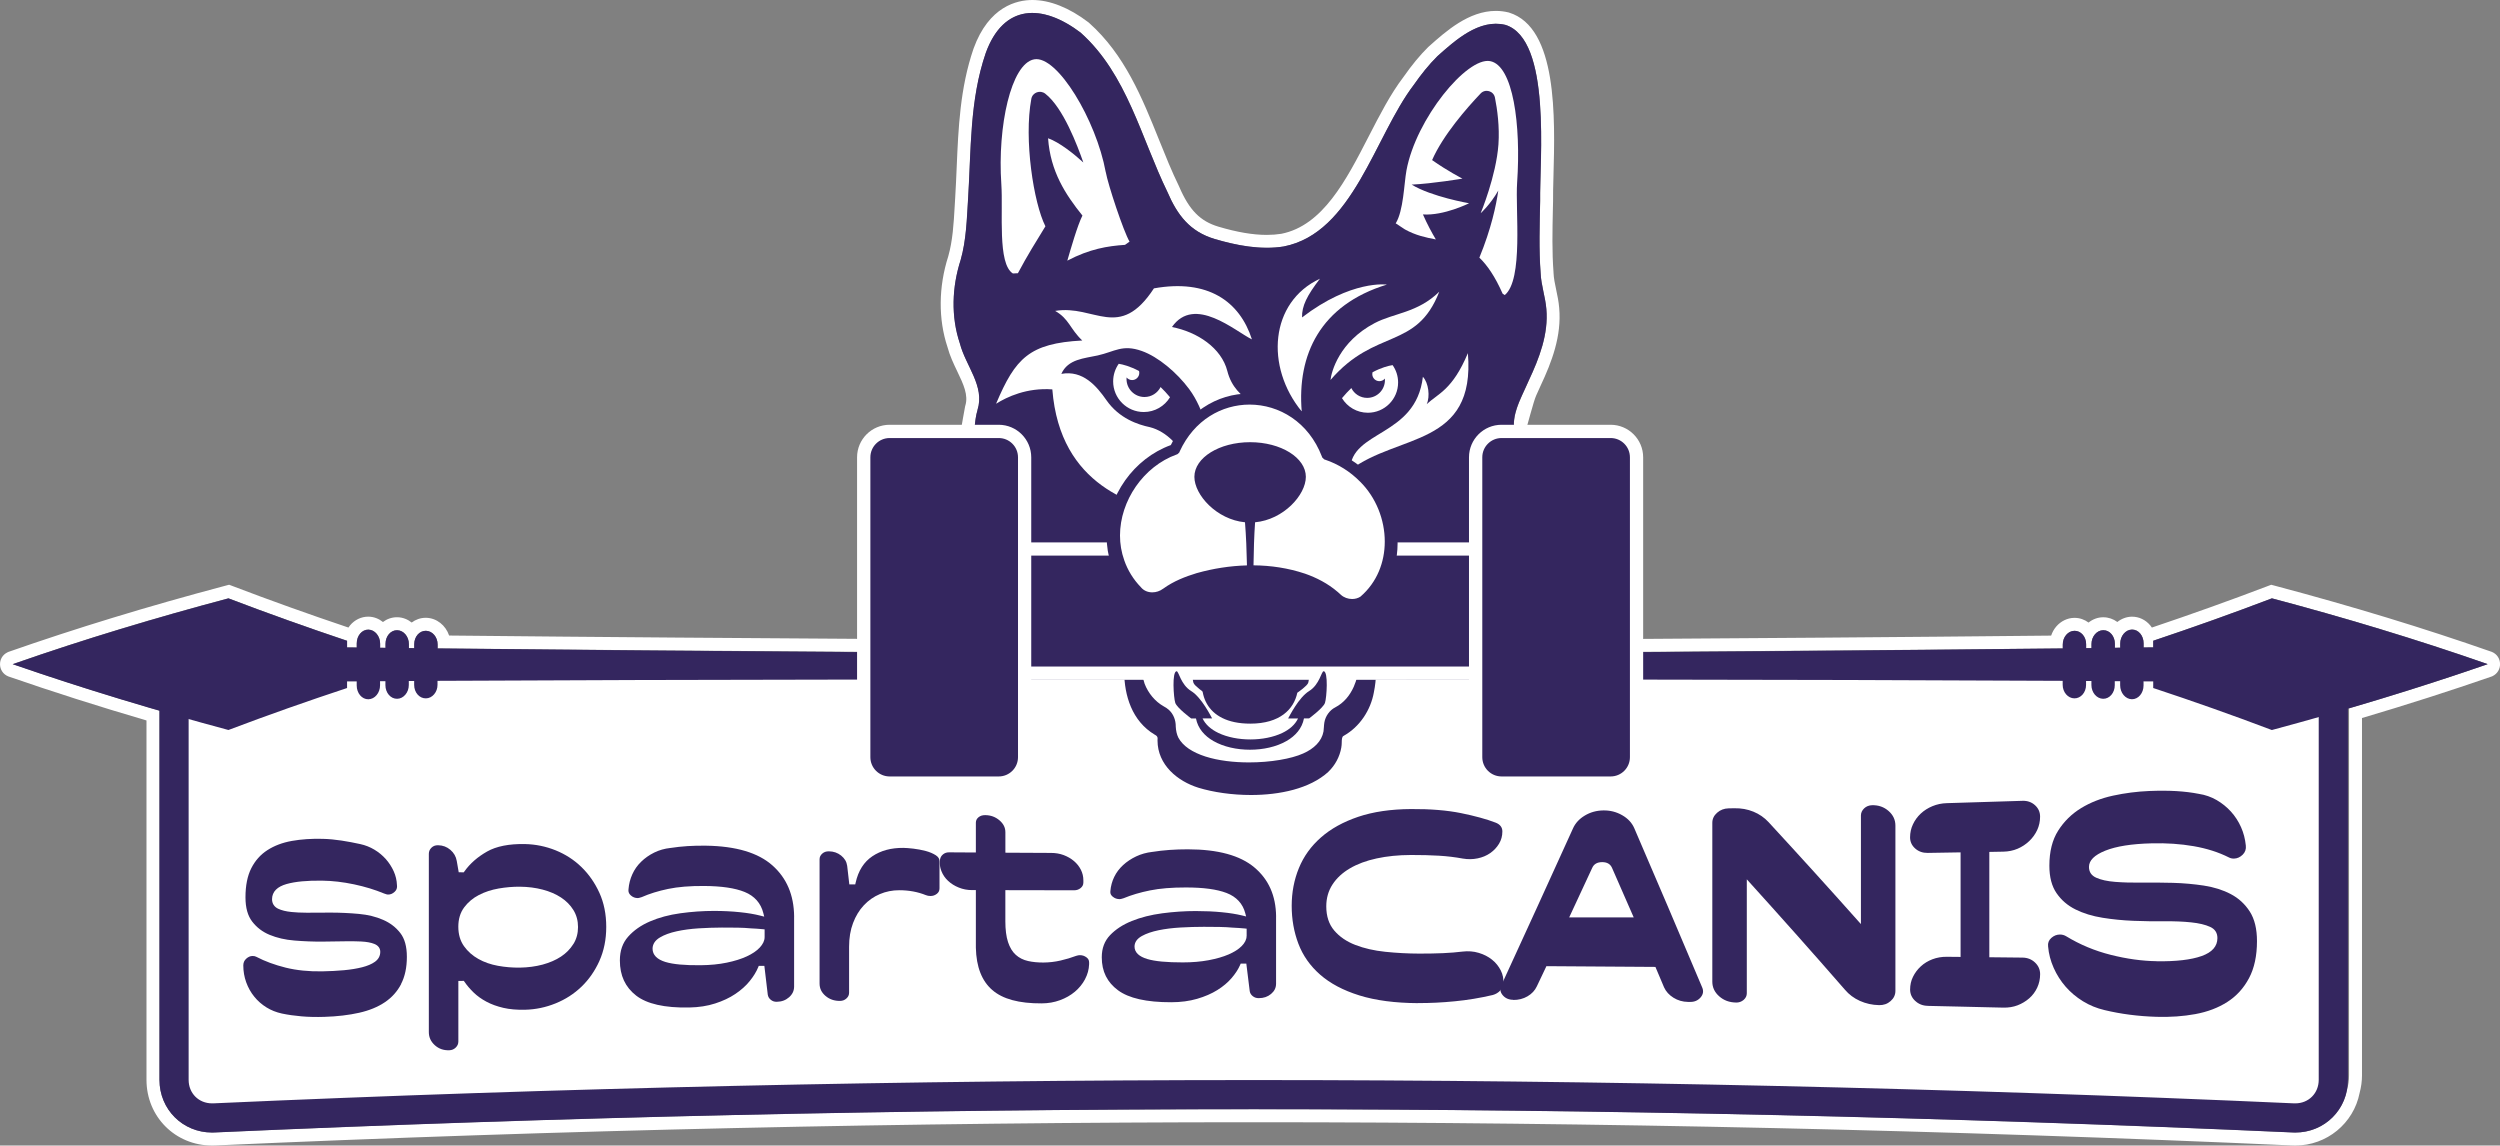 <?xml version="1.0" encoding="UTF-8"?><svg id="Ebene_2" xmlns="http://www.w3.org/2000/svg" viewBox="0 0 770.65 353.12"><rect x="0" y="0" width="770.65" height="353.12" fill="#808080" stroke="none"/><defs><style>.cls-1{fill-rule:evenodd;}.cls-1,.cls-2,.cls-3{stroke-width:0px;}.cls-1,.cls-3{fill:#fff;}.cls-2{fill:#34265f;}</style></defs><path class="cls-3" d="M703.77,346.11c-213.43-9.56-420.19-9.56-633.62,0-9.39.43-17-6.82-17-16.23,0-43.35,0-79.7,0-123.05h667.62v123.05c0,9.4-7.61,16.66-17,16.23Z"/><path class="cls-3" d="M318.24,4c4.62,0,9.76,2.18,14.86,6.05,14.34,12.79,18.65,32.49,26.77,49.12,3.06,7.11,6.88,12.22,14.61,14.52,5.1,1.51,10.62,2.7,16.05,2.7,1.74,0,3.48-.12,5.18-.4,21.45-4.19,27.99-33.93,40.15-49.87,2.16-3.1,4.52-6.1,7.25-8.8,4.88-4.35,11.13-9.99,18.04-9.99.95,0,1.91.11,2.89.34,14.35,4.45,10.54,41.89,10.74,54.31-.15,7.45-.41,14.92.15,22.24.16,3.79,1.45,7.27,1.76,11.04.69,7.74-2.21,15.19-5.41,22.01-1.86,4.38-4.61,8.97-4.61,13.67l19.83,10h0c5.55,0,10.04,4.49,10.04,10.04v50.02c42.37-.26,94.68-.65,139.33-1.13,0-.41,0-.81,0-1.22,0-1.14.4-2.19,1.05-2.95.66-.77,1.56-1.25,2.55-1.26h.06c1.96,0,3.54,1.83,3.54,4.12,0,.41,0,.82,0,1.22.55,0,1.1-.01,1.65-.02,0-.41,0-.82,0-1.24,0-1.16.4-2.21,1.06-2.99.65-.77,1.55-1.27,2.55-1.28h.07c1.96,0,3.54,1.86,3.54,4.18,0,.41,0,.83,0,1.24.55,0,1.1-.01,1.65-.02,0-.42,0-.83,0-1.25,0-1.18.4-2.25,1.05-3.03.66-.79,1.55-1.29,2.55-1.31h.07c1.96,0,3.54,1.88,3.54,4.24,0,.42,0,.84,0,1.27.99-.01,1.98-.02,2.97-.03,0-.68,0-1.36,0-2.04,12.19-4.09,24.38-8.42,36.58-13.07,22.17,5.9,44.34,12.53,66.51,20.28h-.07.07c-14.25,4.94-28.49,9.45-42.74,13.62v113.13c0,1.57-.23,3.07-.63,4.5-1.42,7.59-7.95,13.13-15.91,13.13-.26,0-.53,0-.79-.02-106.72-4.78-213.51-7.17-320.31-7.17s-213.59,2.39-320.31,7.17c-.26.01-.53.02-.79.02-9.02,0-16.21-7.11-16.21-16.24v-113.79c-15.09-4.38-30.17-9.12-45.26-14.34h.07-.07c22.17-7.76,44.34-14.4,66.51-20.29,12.19,4.65,24.38,8.99,36.57,13.08,0,.68,0,1.36,0,2.04.99.01,1.98.02,2.98.03,0-.42,0-.84,0-1.26,0-2.36,1.58-4.25,3.54-4.25h.07c1.98.05,3.6,1.99,3.6,4.34v1.25c.55,0,1.1.01,1.66.02,0-.42,0-.83,0-1.25,0-2.32,1.57-4.18,3.53-4.18h.07c1.99.04,3.6,1.95,3.6,4.28,0,.41,0,.82,0,1.23.55,0,1.1.01,1.65.02,0-.41,0-.82,0-1.23,0-2.29,1.58-4.12,3.54-4.12h.07c1.99.04,3.6,1.93,3.6,4.21,0,.41,0,.81,0,1.22,44.7.47,96.96.86,139.32,1.13v-50.02c0-5.55,4.49-10.04,10.04-10.04l16.27-10c.15-1.69.41-3.23.82-4.58,2.32-7.31-3.65-13.55-5.44-20.48-2.8-8.3-2.44-17.43.24-25.73,1.75-6.17,1.89-12.57,2.3-18.97.95-15.02.43-30.28,5.44-44.84,3.11-8.59,8.3-12.34,14.37-12.34M318.24,0v4S318.24,0,318.24,0c-4.74,0-13.41,1.94-18.13,14.97v.03s-.02.03-.02.03c-4.14,12.06-4.67,24.49-5.18,36.51-.13,3.08-.27,6.27-.46,9.38-.06.91-.11,1.81-.16,2.72-.31,5.39-.61,10.49-1.97,15.34-3.03,9.45-3.12,19.39-.24,28.03.71,2.67,1.87,5.1,3,7.46,1.89,3.94,3.52,7.34,2.46,10.67v.03s-.02.03-.02.03c-.16.55-1.25,7.17-1.38,7.77l-11.88,3.96c-7.74,0-14.04,6.3-14.04,14.04v46c-36.18-.23-84.07-.56-131.77-1.06-1.05-3.12-3.82-5.4-7.08-5.47h-.15c-1.6,0-3.09.54-4.31,1.46-1.24-.99-2.76-1.6-4.4-1.63h-.15c-1.6,0-3.09.54-4.31,1.47-1.24-1-2.75-1.61-4.39-1.65h-.16c-2.12,0-4.16.97-5.58,2.67-.18.22-.35.45-.51.69-12.22-4.11-24.18-8.39-35.57-12.74l-1.21-.46-1.25.33c-23.97,6.37-45.82,13.04-66.8,20.38l-.27.13c-3.15,1.51-3.04,6.03.18,7.39h0c.07.03.14.05.21.08,13.64,4.72,27.56,9.16,42.46,13.53v110.79c0,11.35,8.88,20.24,20.21,20.24.32,0,.65,0,.97-.02,106.15-4.75,213.86-7.16,320.13-7.16s213.97,2.41,320.13,7.16c.32.01.65.02.97.02,9.66,0,17.97-6.81,19.81-16.23.48-1.79.73-3.61.73-5.41v-110.14c13.84-4.1,27.3-8.41,40.05-12.83l.16-.07c3.2-1.52,3.11-6.1-.15-7.48h0c-20.99-7.34-42.84-14-66.8-20.37l-1.25-.33-1.21.46c-11.39,4.34-23.36,8.62-35.57,12.73-.16-.24-.33-.46-.51-.68-1.42-1.7-3.45-2.67-5.58-2.67h-.16c-1.59.04-3.13.62-4.4,1.63-1.25-.93-2.75-1.45-4.3-1.45h-.16c-1.58.02-3.13.6-4.41,1.63-1.22-.91-2.7-1.45-4.29-1.45h-.14c-2.08.03-4.09,1-5.52,2.66-.7.82-1.24,1.78-1.58,2.81-46.85.49-95.76.83-131.77,1.06v-46c0-7.74-6.3-14.04-14.04-14.04l-16.24-3.96c.55-1.62,2.51-9.36,3.32-11.1.45-.97.92-1.97,1.34-2.97,3.45-7.34,6.52-15.32,5.74-24-.16-1.98-.55-3.82-.93-5.6-.39-1.83-.75-3.55-.82-5.25v-.07s0-.07,0-.07c-.48-6.28-.34-12.88-.2-19.25l.06-2.6v-.07s0-.07,0-.07c-.03-1.92.04-4.53.12-7.55.5-18.27,1.26-45.89-13.68-50.51l-.13-.04-.13-.03c-1.25-.3-2.53-.45-3.81-.45-8.35,0-15.39,6.27-20.53,10.85l-.17.15-.08.07-.08.07c-2.59,2.57-5.03,5.52-7.66,9.28-3.99,5.24-7.24,11.58-10.69,18.28-6.94,13.5-14.12,27.46-26.93,30.01-1.41.22-2.91.34-4.48.34-4.28,0-9.16-.83-14.91-2.54-5.6-1.67-8.99-5.11-12.07-12.27l-.04-.09-.04-.09c-2.23-4.56-4.14-9.31-6.16-14.33-5.19-12.89-10.55-26.22-21.54-36.02l-.12-.11-.13-.1C329.6,2.37,323.62,0,318.24,0Z"/><path class="cls-2" d="M301.34,126.36c-4.11,13.7,5.78,46.7,15.46,70.11-.84,2.97-1.6,6-2.2,9h140.75c-.38-1.87-.81-3.76-1.29-5.64,1.07-2.35,2.1-4.7,3.11-7.06,6.33-16.04,14.87-40.52,10.33-57.57-2.6-6.2,1.34-12.24,3.76-17.94,3.21-6.82,6.1-14.27,5.41-22.01-.31-3.77-1.6-7.25-1.76-11.04-.56-7.33-.3-14.8-.15-22.24-.2-12.41,3.62-49.86-10.74-54.31-8.04-1.92-15.37,4.71-20.92,9.65-2.72,2.7-5.08,5.7-7.25,8.8-12.16,15.94-18.7,45.68-40.15,49.87-7,1.13-14.49-.31-21.23-2.3-7.72-2.3-11.55-7.42-14.61-14.52-8.11-16.63-12.43-36.33-26.77-49.12-11.79-8.94-23.74-8.86-29.23,6.29-5,14.56-4.49,29.82-5.44,44.84-.41,6.4-.55,12.81-2.3,18.97-2.68,8.3-3.03,17.43-.24,25.73,1.79,6.93,7.76,13.17,5.44,20.48Z"/><path class="cls-2" d="M714.77,208.13v124.74c0,4.13-3.1,7.25-7.21,7.25-.13,0-.25,0-.39,0-106.35-4.76-214.25-7.18-320.71-7.18s-214.36,2.41-320.72,7.18c-.13,0-.25,0-.38,0-4.11,0-7.21-3.11-7.21-7.24v-124.74h-9v124.74c0,9.14,7.19,16.24,16.21,16.24.26,0,.53,0,.79-.02,106.72-4.78,213.51-7.17,320.31-7.17s213.59,2.39,320.31,7.17c.27.01.53.02.79.02,9.02,0,16.21-7.11,16.21-16.24v-124.74h-9Z"/><path class="cls-2" d="M766.77,204.73h.07c-22.17-7.75-44.34-14.39-66.51-20.28-12.19,4.65-24.38,8.98-36.58,13.07,0,.68,0,1.36,0,2.04-.99.01-1.98.02-2.97.03,0-.42,0-.84,0-1.27,0-2.39-1.61-4.29-3.6-4.24-1,.02-1.9.52-2.55,1.31-.65.78-1.05,1.85-1.05,3.03,0,.42,0,.83,0,1.25-.55,0-1.1.01-1.65.02,0-.41,0-.83,0-1.24,0-2.35-1.61-4.22-3.6-4.18-1,.01-1.9.51-2.55,1.28-.66.78-1.06,1.83-1.06,2.99,0,.41,0,.82,0,1.24-.55,0-1.1.01-1.65.02v-1.22c0-2.32-1.61-4.16-3.6-4.12-1,.01-1.9.49-2.55,1.26-.65.76-1.05,1.81-1.05,2.95,0,.41,0,.81,0,1.22-87.48.92-166,1.54-253.52,1.51h-.08c-85.47,0-161.93-.61-247.37-1.51,0-.41,0-.81,0-1.22,0-2.29-1.61-4.17-3.6-4.21-1.99-.04-3.61,1.81-3.61,4.12,0,.41,0,.82,0,1.23-.55,0-1.1-.01-1.65-.02,0-.41,0-.82,0-1.23,0-2.32-1.61-4.23-3.6-4.28-1.99-.05-3.6,1.83-3.6,4.18,0,.42,0,.83,0,1.25-.55,0-1.1-.01-1.66-.02,0-.42,0-.83,0-1.25,0-2.35-1.62-4.29-3.6-4.34-1.99-.04-3.61,1.86-3.61,4.25,0,.42,0,.84,0,1.26-.99-.01-1.98-.02-2.98-.03,0-.68,0-1.36,0-2.04-12.19-4.09-24.38-8.43-36.57-13.08-22.17,5.9-44.34,12.54-66.51,20.29h.07s-.07,0-.07,0c22.17,7.68,44.34,14.33,66.51,20.28,12.19-4.62,24.38-8.91,36.57-12.94,0-.68,0-1.36,0-2.03.99,0,1.98-.01,2.97-.02,0,.42,0,.84,0,1.26,0,2.39,1.61,4.29,3.6,4.26,1-.02,1.9-.51,2.55-1.3.65-.78,1.05-1.85,1.05-3.03,0-.41,0-.83,0-1.24.55,0,1.1,0,1.65-.01,0,.41,0,.82,0,1.23,0,2.35,1.61,4.23,3.6,4.2,1,0,1.9-.5,2.55-1.27.66-.77,1.06-1.82,1.06-2.98,0-.41,0-.82,0-1.23.55,0,1.1,0,1.65-.01,0,.41,0,.81,0,1.22,0,2.32,1.61,4.17,3.6,4.14,1,0,1.9-.48,2.55-1.25.65-.76,1.06-1.8,1.05-2.94,0-.4,0-.8,0-1.21,83.61-.44,158.26-.41,241.91-.44h.08c89.34.03,169.68-.02,258.98.44,0,.4,0,.81,0,1.21,0,2.29,1.61,4.16,3.6,4.19,1.99.03,3.61-1.82,3.61-4.14,0-.41,0-.81,0-1.22.55,0,1.1,0,1.65.01,0,.41,0,.81,0,1.22,0,2.32,1.61,4.22,3.6,4.26,1.99.04,3.6-1.84,3.6-4.19,0-.41,0-.83,0-1.24.55,0,1.1,0,1.66.01,0,.41,0,.82,0,1.24,0,2.35,1.62,4.28,3.6,4.32,1.99.03,3.61-1.87,3.61-4.26,0-.42,0-.83,0-1.25.99,0,1.98.01,2.98.02,0,.68,0,1.35,0,2.03,12.19,4.03,24.38,8.33,36.57,12.95,22.17-5.96,44.34-12.61,66.51-20.29h-.07Z"/><path class="cls-3" d="M413.97,191.54c-4.69-.87-12.48,1.05-16.25,4.68-.7.67-1.63,1.03-2.6,1.03h-19.41c-.98,0-1.92-.37-2.62-1.06-3.77-3.69-11.6-5.65-16.34-4.78-7.6,1.4-8.71,9.56-7.11,18.22.97,5.28,4.13,9.51,8.16,11.71,1.25.68,1.91,2.05,1.88,3.47v.17c0,9.81,11.48,14.01,25.64,14.01s25.65-4.19,25.65-14.01v-.03c0-1.42.64-2.8,1.9-3.47,4.06-2.18,7.23-6.43,8.21-11.73,1.6-8.66.49-16.82-7.11-18.22Z"/><path class="cls-2" d="M424.14,205.08c.05-.67.08-1.35.08-2.03,0-3.25-.54-6.61-2.04-9.39-.76-1.39-1.76-2.63-3.07-3.59-1.3-.96-2.9-1.64-4.78-1.93l-.96-.15-.07.4c-.59-.04-1.17-.07-1.76-.07-5.29,0-10.52,1.76-14.64,5.12l-.03.03-.03.03c-.44.43-.74.66-.98.78-.24.12-.48.18-1,.18h-.08s-.02,0-.02,0h-.02c-2.09.06-4.66.08-7.23.08-2.71,0-5.42-.03-7.6-.09h0s-2.77-.04-2.77-.04h0c-.34,0-.79,0-1.2-.02-.2-.01-.4-.03-.56-.05-.12-.02-.21-.04-.26-.06-.59-.33-1.19-.85-1.87-1.42-.69-.58-1.47-1.21-2.47-1.68h0c-3.65-1.94-7.69-3.1-11.46-3.11-3.23,0-6.3.87-8.63,2.94-2.33,2.06-3.82,5.28-4.06,9.64h0s0,0,0,0c0,0,0,0,0,0h0c-.05.78-.08,1.56-.08,2.35,0,.67.03,1.34.07,2.01-.04.66-.07,1.32-.07,1.99,0,3.71.61,7.52,2.08,10.94,1.47,3.42,3.84,6.45,7.3,8.51l.04.03.05.02c.27.13.49.3.62.48.13.18.2.36.2.6v.06s0,0,0,0c-.01.22-.02.43-.02.64,0,3.74,1.57,6.92,3.92,9.36,2.35,2.44,5.47,4.18,8.69,5.19h0s0,0,0,0c4.57,1.39,10.32,2.24,16.2,2.24,4.44,0,8.94-.49,13.07-1.61,4.13-1.13,7.88-2.9,10.77-5.52h0s0-.02,0-.02c2.06-1.96,3.53-4.65,4.01-7.52h0s0,0,0-.01c0-.01,0-.02,0-.04h0c.09-.45.11-.89.12-1.29.01-.62.02-1.18.12-1.55.05-.19.1-.32.17-.42.07-.1.15-.18.31-.26h0s0,0,0,0c4.98-2.78,8.33-7.95,9.31-13.4h0s0-.02,0-.02c0,0,0,0,0,0h0c.4-1.93.66-4.12.66-6.36,0-.65-.03-1.31-.08-1.97ZM375.72,198.13l1.39-.02h0c3.12-.07,7-.13,10.63-.13,1.8,0,3.55.02,5.1.06h.02s.02,0,.02,0h.13c.48,0,1.06.03,1.68.04.53,0,1.09-.04,1.65-.15-.2.17-.37.28-.51.35-.24.12-.48.18-1,.18h-.08s-.02,0-.02,0h-.02c-2.09.06-4.66.08-7.23.08-2.71,0-5.42-.03-7.6-.09h0s-2.77-.04-2.77-.04h0c-.34,0-.79,0-1.2-.02-.2-.01-.4-.03-.56-.05-.12-.02-.21-.04-.26-.06-.1-.06-.2-.12-.3-.18.21.03.43.05.65.05.09,0,.19,0,.29-.01h0ZM352.15,200.86c.58-1.45,1.46-2.63,2.79-3.49,1.43-.7,3.11-1.02,4.9-1.02,3.85,0,8.14,1.52,11.1,3.6.53.49,1.15,1.01,1.87,1.42.75.43,1.63.76,2.62.76.09,0,.19,0,.29-.01h0s1.39-.02,1.39-.02h0c3.12-.07,7-.13,10.63-.13,1.8,0,3.55.02,5.1.06h.02s.02,0,.02,0h.13c.48,0,1.06.03,1.68.04.82,0,1.72-.06,2.6-.44h0s0,0,.01,0c0,0,0,0,0,0h0c.77-.33,1.35-.81,1.85-1.23.5-.43.93-.8,1.37-1.03h.02s.02-.02.02-.02c3.02-1.81,6.86-2.93,10.45-2.92.51,0,1.02.03,1.51.08l-.05.28,1,.17c1.45.25,2.57.9,3.44,1.86.87.95,1.48,2.22,1.78,3.68.13.75.22,1.53.29,2.33-.19,2.39-.73,4.76-1.67,6.87-1.21,2.71-3.06,4.96-5.7,6.35h0c-.9.45-1.65,1.14-2.22,1.94-.58.81-.97,1.74-1.14,2.71-.17,1.06-.14,1.99-.26,2.76-.28,1.54-1.01,2.86-2.1,4-1.09,1.14-2.53,2.09-4.18,2.81h0s0,0,0,0c-1.8.81-4.33,1.51-7.23,1.99-2.9.49-6.17.76-9.49.76-4.68,0-9.45-.55-13.38-1.81-1.96-.63-3.71-1.43-5.14-2.4-1.42-.97-2.51-2.1-3.22-3.41-.5-1-.75-2.21-.81-3.44v-.1c0-1.83-.67-3.7-2.11-5.03-.5-.45-1.07-.82-1.65-1.12h0c-2.6-1.47-4.7-4-5.83-6.91-.62-1.96-1.19-4.37-1.42-6.8.12-1.13.34-2.2.72-3.15Z"/><path class="cls-2" d="M371.29,213.56s-3.03-2.06-3.39-3.06c-.36-1-.74-6.2.29-6.22.47-.01.87,2.63,3.1,3.89,2.24,1.26,4.26,5.06,4.47,5.39h-4.47Z"/><path class="cls-2" d="M402.96,204.28c-.47-.01-.86,2.59-3.06,3.87-.18-.92-.44-1.83-.78-2.69-2.83-7.1-5.44-17.61-13.71-17.61s-10.77,10.55-13.71,17.61c-2.99,7.18-.68,17.61,13.71,17.61,9.13,0,13.43-4.42,14.5-9.53.35-.24,3.02-2.1,3.35-3.03.36-1,.74-6.2-.29-6.22Z"/><path class="cls-1" d="M386.02,207.15c8.33-2.09,17.83-2,26.05.33-4.81-5.44-12.03-9-20.98-9.27,6.67-7.02,18.29-6.99,26.2-4.93-3.61-6.49-13.5-13.11-24.05-13.43,2.19-3.15,6.29-4.06,6.35-9.47.05-5.13-1.18-13.51-1.37-15.26-1.57-14.14-3.89-19.52-5.76-24.94-1.86-5.42-11.58-5.8-14.12-15.8-1.81-7.11-9.24-12.06-17.08-13.57,6.94-9.94,19.51,1.3,24.66,3.81-3.77-11.77-13.64-18.7-30.21-15.73-10.7,16.36-18.3,4.91-30.45,6.95,4.33,2.47,4.55,5.52,8.36,9.12-16.31.87-20.62,5.45-26.53,19.4v.08c3.33-2.1,9.44-4.98,17.3-4.41,4.73,60.28,92.91,22.75,7.41,59.97,20.24,10.75,39.87,5.53,54.24,27.16ZM358.8,167.6c-5.95-15.6,6.64-20.4,6.04-25.68-.45-3.92-5.23-8.97-10.37-10.24-3.69-.78-9.43-2.66-13.35-8.25-3.12-4.49-7.32-9.38-13.95-8.18,2.03-4.58,7.08-4.76,11.2-5.68,5.28-1.18,7.6-3.5,13.59-1.38h0c5.07,1.79,10.81,6.65,14.57,11.69,2.62,3.51,3.76,6.94,5.2,10.2,2.66,6.02,3.06,15.78-.43,18.77-5.58,4.78-11.87,6.62-12.5,18.76Z"/><path class="cls-1" d="M357.76,119.31c-.91,1.82-2.79,3.07-4.96,3.07-3.06,0-5.54-2.48-5.54-5.54,0-.17,0-.33.02-.49.41.5,1.02.81,1.71.81,1.22,0,2.21-.99,2.21-2.22,0-.19-.02-.38-.07-.56-2.72-1.46-4.95-2.03-6.27-2.24-1.08,1.54-1.72,3.41-1.72,5.43,0,5.22,4.23,9.44,9.44,9.44,3.43,0,6.43-1.83,8.09-4.56h0c-.98-1.18-1.96-2.22-2.92-3.15Z"/><path class="cls-2" d="M454.88,140.98v28.25h-139.02v-28.25c0-4.42-3.58-8-8-8h-33.61c-4.42,0-8,3.58-8,8v92.42c0,4.42,3.58,8,8,8h33.61c4.42,0,8-3.58,8-8v-25.88h139.02v25.88c0,4.42,3.58,8,8,8h33.61c4.42,0,8-3.58,8-8v-92.42c0-4.42-3.58-8-8-8h-33.61c-4.42,0-8,3.58-8,8Z"/><path class="cls-3" d="M496.48,130.94h-33.61c-5.55,0-10.04,4.49-10.04,10.04v26.21h-134.94v-26.21c0-5.55-4.49-10.04-10.04-10.04h-33.61c-5.55,0-10.04,4.49-10.04,10.04v92.42c0,5.55,4.49,10.04,10.04,10.04h33.61c5.55,0,10.04-4.49,10.04-10.04v-23.84s134.94,0,134.94,0v23.84c0,5.55,4.49,10.04,10.04,10.04h33.61c5.55,0,10.04-4.49,10.04-10.04v-92.42c0-5.55-4.49-10.04-10.04-10.04M502.44,233.4c0,1.65-.66,3.13-1.74,4.21-1.08,1.08-2.56,1.74-4.21,1.74h-33.61c-1.65,0-3.13-.66-4.21-1.74-1.08-1.08-1.74-2.56-1.74-4.21v-92.42c0-1.65.66-3.13,1.74-4.21,1.08-1.08,2.56-1.74,4.21-1.74h33.61c1.65,0,3.13.66,4.21,1.74,1.08,1.08,1.74,2.56,1.74,4.21v92.42ZM452.83,171.27v34.2h-134.94v-34.2h134.94ZM313.81,167.86v65.54c0,1.65-.66,3.13-1.74,4.21-1.08,1.08-2.56,1.74-4.21,1.74h-33.61c-1.65,0-3.13-.66-4.21-1.74-1.08-1.08-1.74-2.56-1.74-4.21v-92.42c0-1.65.66-3.13,1.74-4.21,1.08-1.08,2.56-1.74,4.21-1.74h33.61c1.65,0,3.13.66,4.21,1.74,1.08,1.08,1.74,2.56,1.74,4.21v26.88Z"/><path class="cls-3" d="M420.46,147.18c-3.34-3.34-7.27-5.69-11.4-7.04-3.81-10.06-13.03-17.16-23.81-17.16-10.2,0-18.98,6.36-23.13,15.56-3.8,1.39-7.41,3.61-10.51,6.71-10.72,10.72-11.28,27.55-1.25,37.59l.07.07c2.54,2.52,6.56,2.49,9.45.37,5.52-4.06,15.79-6.7,26.12-6.7,11.57,0,20.48,3.31,25.67,8.21,2.8,2.64,7.25,2.76,9.98.05l.06-.06c10.04-10.04,9.48-26.86-1.25-37.59Z"/><path class="cls-2" d="M408.02,206.93c-.68-.02-1.25,4.12-4.48,6.1-3.23,1.98-6.15,7.92-6.46,8.44h3.05c-.89,1.9-2.61,3.4-4.87,4.48-2.77,1.32-6.3,1.99-9.82,1.99-3.54,0-7.08-.67-9.86-2-2.26-1.08-3.99-2.58-4.88-4.48h2.95c-.31-.52-3.23-6.46-6.46-8.44-3.23-1.98-3.81-6.11-4.48-6.1-1.49.03-.94,8.18-.42,9.75.52,1.56,4.9,4.8,4.9,4.8h1.48c.58,3.05,2.62,5.39,5.4,6.97,3.13,1.79,7.19,2.67,11.24,2.67,4.06,0,8.13-.88,11.26-2.68,2.77-1.58,4.82-3.92,5.39-6.97h1.58s4.38-3.23,4.9-4.8,1.08-9.71-.42-9.75Z"/><line class="cls-3" x1="385.32" y1="156.38" x2="385.41" y2="176.57"/><path class="cls-1" d="M427.51,87.73h0s-10.94-1.55-26.14,10.12c-.1-3.52,1.53-6.75,5.52-11.94-15.47,7.22-16.92,27.15-5.62,40.93-1.46-17.45,5.66-32.81,26.25-39.11Z"/><path class="cls-1" d="M430.98,117.91c0-2-.63-3.85-1.7-5.36-1.31.21-3.51.77-6.19,2.21-.05.18-.07.36-.07.55,0,1.21.98,2.19,2.19,2.19.68,0,1.29-.31,1.69-.8.01.16.02.32.02.48,0,3.02-2.45,5.47-5.47,5.47-2.14,0-4-1.23-4.89-3.03-.95.92-1.91,1.95-2.88,3.11h0c1.63,2.7,4.6,4.5,7.98,4.5,5.15,0,9.32-4.17,9.32-9.32Z"/><path class="cls-1" d="M443.67,89.92c-6.68,6.54-13.94,6.54-19.92,9.68-10.94,5.75-13.33,15.01-13.61,17.53,13.87-16.11,26.47-9.1,33.53-27.21Z"/><path class="cls-1" d="M439.8,124.58c1.07-2.28.59-6.55-1.18-8.43-2.18,18.73-22.26,16.32-22.44,28.76,14.66-11.27,38.75-7.1,36.31-36.05-4.76,11.36-9.16,12.43-12.69,15.72Z"/><path class="cls-3" d="M340.84,53c-2.92-15.95-14.91-36.02-22.05-34.71-7.14,1.31-11.34,20.72-10.12,38.46.59,8.58-1.24,24.55,3.56,27.55l1.55-.08c2.77-5.25,5.83-10.14,8.48-14.46-3.64-7.2-6.68-26.81-4.34-39.31.37-1.96,2.72-2.8,4.29-1.57,5.55,4.3,9.96,16.13,11.74,21.21-2.91-2.67-7.37-6.23-10.87-7.47.71,10.21,5.34,17.31,10.59,23.83-1.55,3.06-3.63,10.38-4.66,13.9,6.92-3.64,12.43-4.51,17.78-4.87l1.4-.99c-1.88-3.23-6.6-17.43-7.34-21.49Z"/><path class="cls-3" d="M467.67,56.28c1.22-17.74-1.2-36.13-8.34-37.44-7.14-1.31-22.86,17.77-25.78,33.72-.74,4.06-.9,12.43-3.31,16.29l2.84,1.87c3.3,1.83,6.47,2.51,9.53,3.09-1.24-2.08-2.67-4.72-3.98-7.71,6.46.45,14.23-3.44,14.23-3.44,0,0-11.61-2.01-17.71-5.75,6.6-.31,15.66-1.85,15.66-1.85,0,0-4.58-2.34-9.35-5.71,3.35-7.67,10.67-16.03,14.96-20.54,1.44-1.52,4-.78,4.41,1.27.72,3.62,1.46,8.96,1.08,14.43-.69,9.72-5.48,21.22-5.48,21.22,0,0,2.95-2.63,5.43-6.98-.64,4.52-2.18,11.79-5.83,20.67,2.44,2.34,4.83,5.81,7.17,11.11l.65.43c5.8-4.71,3.23-26.1,3.82-34.68Z"/><path class="cls-2" d="M421.71,145.92h0s0,0,0,0c0,0,0,0,0,0h0c-3.21-3.17-7.11-5.62-11.36-7.11-4.26-10.72-14.56-17.49-25.3-17.49-4.83,0-9.74,1.37-14.18,4.36-4.31,2.84-7.73,6.9-9.95,11.52-5.72,2.08-10.59,5.97-14.06,10.85-3.6,5.07-5.72,11.19-5.72,17.43,0,2.87.45,5.76,1.41,8.58h0s0,0,0,0c0,0,0,0,0,0h0c1.21,3.7,3.25,7.15,5.97,9.98h0c.74.86,1.7,1.57,2.75,2.08,1.07.52,2.24.84,3.41.89h0s0,0,.01,0c0,0,0,0,0,0h0c.19.01.37.02.56.02,2.14,0,4.22-.71,5.92-1.95h0c2.59-1.87,5.79-3.12,9.07-4.1,5.08-1.37,10.44-2.14,15.76-2.14,5.05,0,10.07.69,14.79,2.21,3.19,1.08,6.21,2.61,8.69,4.7,1.5,1.42,3.37,2.72,5.64,3.07h0s.02,0,.03,0c0,0,.01,0,.02,0h0c.52.1,1.04.15,1.56.15,2.91,0,5.67-1.47,7.43-3.76h0c.98-1.04,1.92-2.4,2.65-3.5v-.02c2.74-4.33,4.01-9.28,4.01-14.24,0-7.98-3.27-15.98-9.1-21.53ZM419.42,183.89c-.75.5-1.67.76-2.61.76-1.27,0-2.56-.46-3.47-1.3h0s-1.01-.91-1.01-.91h-.01c-3-2.58-6.5-4.37-10.08-5.62h-.01c-5.12-1.71-10.47-2.51-15.82-2.55,0-.08,0-.15,0-.23.06-4.34.18-8.7.48-13.04,8.77-.81,15.65-8.43,15.65-14.01,0-5.9-7.69-10.68-17.18-10.68s-17.18,4.78-17.18,10.68c0,5.57,6.86,13.17,15.6,14.01.34,4.34.51,8.71.6,13.05,0,.08,0,.16,0,.24-5.21.14-10.41.96-15.4,2.36h-.02c-3.57,1.09-7.18,2.48-10.42,4.83h-.01c-.96.73-2.16,1.12-3.32,1.12-1.36,0-2.63-.51-3.5-1.56l-.05-.06c-2.28-2.34-4.04-5.19-5.11-8.29h0s0-.01,0-.01c-.88-2.48-1.3-5.04-1.3-7.6,0-5.33,1.8-10.66,4.89-15.12,3.09-4.45,7.46-8.02,12.55-9.85h.02s.26-.11.26-.11l.54-.5.13-.26h0s0-.02,0-.02v-.03c4.48-9.76,13.01-14.46,21.56-14.47,9.12.01,18.2,5.37,22.28,16l.11.3.61.59.31.11h.01c4.02,1.35,7.7,3.68,10.68,6.7h.01c4.96,4.89,7.67,11.78,7.66,18.53,0,6.36-2.38,12.55-7.46,16.94Z"/><polygon class="cls-2" points="370.85 125.67 370.85 125.66 370.85 125.66 370.85 125.67"/><path class="cls-2" d="M123.63,303.33c1.18-2.27,1.79-5.05,1.79-8.4,0-3.2-.7-5.62-2.02-7.31-1.37-1.77-3.13-3.12-5.31-4.07-2.21-.97-4.7-1.58-7.48-1.83-2.83-.26-5.68-.39-8.55-.4-2.29,0-4.49,0-6.58.03-.36,0-.72,0-1.07,0-1.69,0-3.22-.08-4.58-.22-1.67-.17-3.02-.5-4.1-1.01h0s0,0,0,0h0c-.58-.28-1.06-.67-1.39-1.19-.33-.51-.48-1.12-.48-1.75,0-1.12.41-2.15,1.2-2.93.79-.79,1.89-1.34,3.28-1.74,2.74-.77,6.38-1.1,10.95-1.04,3.21.04,6.49.43,9.86,1.14,3.35.71,6.43,1.65,9.24,2.82h0c.61.24,1.06.34,1.19.33.79,0,1.42-.25,2.07-.85.52-.5.73-.99.74-1.62,0-.11,0-.22-.02-.34v-.03s0-.03,0-.03c-.06-1.54-.4-2.98-1.02-4.34-.63-1.38-1.44-2.63-2.44-3.75-1-1.12-2.16-2.08-3.51-2.89-1.34-.8-2.78-1.37-4.33-1.71h0c-1.89-.42-3.82-.78-5.8-1.09-1.97-.3-3.89-.48-5.76-.53-3.43-.09-6.61.12-9.54.64-2.9.52-5.42,1.47-7.55,2.85-2.12,1.37-3.77,3.22-4.96,5.57-1.18,2.33-1.79,5.32-1.79,8.97,0,3.24.71,5.7,2.06,7.46,1.4,1.83,3.18,3.19,5.4,4.11,2.25.93,4.79,1.52,7.65,1.75,2.9.24,5.78.35,8.64.33,2.23-.01,4.37-.04,6.44-.09.52-.01,1.02-.02,1.51-.02,1.47,0,2.81.02,4.01.08,1.63.09,2.95.32,4,.74.55.22,1.02.53,1.35.96.33.42.5.95.49,1.49,0,.61-.14,1.19-.42,1.71-.28.52-.7.97-1.22,1.35h0s0,0,0,0h0c-1,.72-2.32,1.27-3.96,1.69-1.63.41-3.49.72-5.59.91-2.09.19-4.33.31-6.71.35-4.13.07-7.89-.31-11.28-1.15-3.36-.84-6.36-1.94-8.98-3.31h0s0,0,0,0c-.34-.19-.72-.28-1.19-.28-.72.01-1.35.27-1.99.86-.6.57-.87,1.19-.88,2.05,0,1.82.3,3.55.89,5.19.6,1.65,1.42,3.13,2.49,4.44,1.06,1.32,2.31,2.41,3.76,3.31,1.43.89,3.02,1.52,4.78,1.9,1.87.39,3.87.68,6.01.86,2.13.19,4.49.24,7.1.16,3.96-.12,7.52-.55,10.68-1.26,3.14-.71,5.78-1.8,7.94-3.26,2.16-1.46,3.82-3.31,5.01-5.6Z"/><path class="cls-2" d="M184.77,296.21c1.4-3.12,2.11-6.6,2.11-10.48,0-3.94-.71-7.43-2.11-10.51-1.41-3.1-3.27-5.75-5.56-7.97-2.29-2.22-4.94-3.92-7.96-5.14-3.03-1.21-6.16-1.85-9.4-1.92-4.96-.1-8.85.69-11.7,2.3-2.94,1.67-5.25,3.69-6.96,6.09-.08.11-.15.21-.23.32-.14,0-.28,0-.41,0-.38,0-.77-.01-1.15-.02-.2-1.16-.4-2.31-.6-3.47-.24-1.39-.88-2.5-1.97-3.44-1.09-.93-2.3-1.38-3.77-1.42-.88-.01-1.49.22-2.05.75-.56.55-.81,1.14-.82,1.89,0,18.31,0,36.63,0,54.94,0,1.62.59,2.92,1.84,4.06,1.25,1.12,2.69,1.62,4.48,1.56.81-.04,1.4-.29,1.97-.83.55-.55.8-1.11.81-1.87,0-6.22,0-12.44,0-18.66.26,0,.51,0,.77-.01.31,0,.61-.01.92-.02.08.11.15.22.23.33.76,1.11,1.69,2.2,2.81,3.28,1.1,1.06,2.4,1.99,3.93,2.81,1.51.81,3.25,1.44,5.22,1.9,1.95.45,4.18.64,6.69.58,3.25-.08,6.37-.73,9.4-1.96,3.02-1.22,5.67-2.93,7.97-5.13,2.29-2.2,4.14-4.85,5.56-7.99ZM176.74,291.01c-.94,1.52-2.22,2.82-3.82,3.88-1.59,1.05-3.49,1.87-5.66,2.46-2.18.58-4.51.89-7,.93-2.29.03-4.54-.16-6.76-.56-2.24-.41-4.27-1.11-6.05-2.12-1.8-1.01-3.28-2.32-4.42-3.93-1.18-1.66-1.75-3.68-1.75-6,0-2.32.59-4.34,1.81-5.97,1.18-1.58,2.7-2.86,4.54-3.81,1.82-.94,3.85-1.61,6.09-2,2.21-.38,4.4-.57,6.55-.55,2.49.02,4.83.32,7,.89,2.17.57,4.06,1.38,5.66,2.43,1.6,1.05,2.88,2.34,3.82,3.86.96,1.54,1.43,3.31,1.43,5.25,0,1.94-.47,3.71-1.43,5.25Z"/><path class="cls-2" d="M244.8,282.54c-.07-6.7-2.32-11.89-6.72-15.79-4.37-3.86-11.14-5.93-20.49-6.06-1.95-.03-3.83.02-5.64.13-1.82.12-3.56.31-5.24.57h-.02s-.02,0-.02,0c-1.81.2-3.47.67-4.99,1.42-1.54.76-2.89,1.71-4.05,2.84-1.16,1.13-2.06,2.41-2.71,3.86-.66,1.45-1.05,2.99-1.18,4.62v.02s0,.02,0,.02c-.02.11-.02.22-.02.32,0,.59.22,1.05.74,1.53h0c.63.56,1.3.81,2.16.82.13,0,.58-.08,1.18-.29,2.41-1.06,5.12-1.9,8.14-2.53,3.07-.64,6.75-.94,11.07-.91,5.38.03,9.55.63,12.54,1.85,3.03,1.23,5,3.47,5.75,6.49.09.37.19.74.28,1.11-.42-.11-.83-.21-1.25-.32-1.72-.44-3.81-.8-6.28-1.05-2.46-.26-5.12-.39-7.99-.39-3.37,0-6.81.24-10.32.72-3.48.48-6.61,1.32-9.39,2.52-2.76,1.19-5,2.76-6.73,4.71-1.68,1.9-2.54,4.3-2.54,7.31,0,4.68,1.67,8.23,5.01,10.83,3.29,2.56,8.73,3.83,16.38,3.68,2.95-.06,5.6-.47,7.97-1.24,2.4-.77,4.47-1.75,6.24-2.94,1.78-1.2,3.25-2.51,4.42-3.96,1.18-1.46,2.05-2.88,2.61-4.25.06-.15.12-.3.18-.44.18,0,.36,0,.54,0,.4,0,.79,0,1.19-.01.35,2.96.7,5.92,1.05,8.88.11.66.41,1.17.95,1.6h0s0,0,0,0c.53.42,1.09.61,1.83.6,1.53-.03,2.73-.48,3.79-1.4,1.04-.93,1.54-1.98,1.55-3.3,0-7.19,0-14.38,0-21.56ZM235.7,288.88c0,1.11-.54,2.19-1.5,3.22-.97,1.04-2.32,1.94-4.03,2.73-1.72.79-3.77,1.43-6.15,1.92-2.4.5-5.07.76-8,.79-4.91.05-8.52-.27-10.95-1.02-1.21-.38-2.18-.89-2.87-1.58-.69-.68-1.04-1.56-1.04-2.49,0-.69.2-1.36.59-1.95.39-.59.96-1.09,1.68-1.52,1.38-.82,3.1-1.45,5.17-1.9,2.05-.45,4.31-.75,6.78-.91,2.44-.15,4.83-.23,7.14-.24,1.71,0,3.33,0,4.84.03,1.52.03,2.84.09,3.99.21,1.32.06,2.54.14,3.67.25.23.02.45.05.68.07,0,.8,0,1.6,0,2.39Z"/><path class="cls-2" d="M289.62,265.49c-.01-.75-.33-1.29-1.12-1.83-.87-.56-1.92-1.01-3.15-1.34-1.28-.33-2.55-.57-3.82-.72-1.3-.15-2.32-.22-3.06-.23-3.8-.03-6.95.83-9.57,2.59-2.58,1.74-4.31,4.42-5.14,8.13-.04.18-.08.36-.12.54-.21,0-.42,0-.64,0-.4,0-.79,0-1.19,0-.22-1.91-.44-3.83-.66-5.74-.18-1.27-.79-2.28-1.87-3.16-1.09-.86-2.3-1.28-3.77-1.3-.88,0-1.49.22-2.05.71-.56.51-.82,1.05-.82,1.74,0,12.76,0,25.52,0,38.29,0,1.54.6,2.77,1.84,3.84,1.25,1.05,2.69,1.54,4.48,1.53.8-.02,1.39-.24,1.96-.75.56-.52.81-1.06.82-1.75,0-4.73,0-9.46,0-14.2,0-2.7.4-5.14,1.22-7.3.81-2.15,1.92-3.98,3.33-5.48,1.41-1.5,3.06-2.66,4.94-3.45,1.87-.8,3.87-1.19,5.96-1.19,2.99,0,5.74.51,8.21,1.51h0s0,0,0,0c.41.17.87.27,1.43.27.73,0,1.34-.2,1.95-.66.56-.44.82-.94.83-1.69,0-2.78,0-5.57,0-8.35Z"/><path class="cls-2" d="M334.47,301.85c.78-1.46,1.2-3,1.26-4.62,0-.11,0-.22,0-.33v-.02s0-.18,0-.18c0-.69-.25-1.15-.79-1.57-.64-.48-1.29-.69-2.09-.69-.27,0-.64.06-1.11.21h0c-1.48.56-3.07,1.04-4.8,1.44-1.77.41-3.55.61-5.32.62-1.7,0-3.26-.14-4.68-.46-1.48-.32-2.77-.97-3.81-1.91-1.07-.96-1.85-2.28-2.4-3.95-.55-1.69-.82-3.81-.82-6.39,0-3.2,0-6.4,0-9.6,7.05.01,14.11.03,21.17.04.8,0,1.43-.21,2.03-.68.57-.47.84-.98.85-1.72,0-.22,0-.44,0-.66,0-1.18-.26-2.27-.78-3.29-.52-1.03-1.24-1.92-2.15-2.69-.92-.77-1.97-1.37-3.16-1.82-1.18-.43-2.46-.66-3.88-.66-4.69-.02-9.38-.04-14.07-.07,0-2.1,0-4.19,0-6.29,0-1.44-.59-2.63-1.84-3.7-1.26-1.06-2.67-1.57-4.38-1.59-.89,0-1.51.21-2.07.66-.55.47-.8.97-.81,1.65,0,3.07,0,6.14,0,9.21-2.75-.02-5.51-.03-8.26-.05-.75,0-1.31.19-1.83.6-.53.43-.83.93-.95,1.57-.05.35-.08.7-.08,1.05,0,.87.16,1.71.49,2.54.46,1.18,1.15,2.18,2.06,3.03.92.86,2.01,1.55,3.31,2.07,1.28.52,2.63.78,4.1.78.39,0,.78,0,1.16,0,0,5.92,0,11.85,0,17.77.13,5.95,1.86,10.26,5.06,13.03,3.18,2.77,8.21,4.17,15.26,4.12,2.01-.01,3.87-.34,5.61-.98,1.75-.64,3.28-1.51,4.59-2.61,1.31-1.11,2.36-2.39,3.14-3.86Z"/><path class="cls-2" d="M393.37,282.5c-.07-6.44-2.32-11.44-6.72-15.13-4.37-3.66-11.15-5.55-20.49-5.56-1.95,0-3.83.06-5.65.19-1.82.13-3.56.33-5.24.6h-.02s-.02,0-.02,0c-1.81.21-3.47.67-4.99,1.39-1.54.73-2.89,1.63-4.05,2.7-1.16,1.07-2.06,2.27-2.72,3.63-.66,1.36-1.05,2.8-1.18,4.33v.02s0,.02,0,.02c-.02.1-.02.21-.02.3,0,.55.22.98.74,1.42h0c.63.52,1.3.75,2.16.76.13,0,.58-.07,1.18-.28,2.41-1,5.13-1.8,8.14-2.41,3.07-.62,6.75-.92,11.07-.91,5.38,0,9.55.55,12.54,1.7,3.03,1.16,5,3.3,5.75,6.18.09.35.19.71.28,1.06-.42-.1-.83-.21-1.25-.31-1.72-.42-3.81-.76-6.28-1-2.46-.24-5.12-.36-7.99-.36-3.37,0-6.81.23-10.32.69-3.48.46-6.61,1.25-9.39,2.37-2.77,1.12-5,2.58-6.73,4.39-1.68,1.77-2.54,4.01-2.54,6.81,0,4.37,1.67,7.69,5.01,10.16,3.29,2.44,8.73,3.71,16.39,3.69,2.95,0,5.6-.36,7.98-1.05,2.4-.7,4.48-1.6,6.24-2.7,1.78-1.11,3.25-2.35,4.42-3.72,1.18-1.38,2.05-2.73,2.61-4.03.06-.14.12-.28.18-.42.18,0,.36,0,.54,0,.4,0,.79,0,1.19,0,.35,2.84.7,5.67,1.05,8.51.11.64.41,1.12.95,1.55h0s0,0,0,0c.53.41,1.09.6,1.83.6,1.53,0,2.74-.42,3.79-1.29,1.04-.88,1.54-1.88,1.55-3.15,0-6.91,0-13.83,0-20.74ZM384.27,288.56c0,1.06-.54,2.09-1.5,3.07-.97.99-2.33,1.84-4.03,2.58-1.72.74-3.77,1.33-6.15,1.78-2.4.45-5.07.68-8,.68-4.91,0-8.52-.32-10.95-1.05-1.21-.37-2.18-.85-2.87-1.5-.69-.65-1.05-1.47-1.04-2.34,0-.65.2-1.28.59-1.83.39-.55.96-1.02,1.68-1.42,1.38-.77,3.1-1.35,5.17-1.78,2.05-.42,4.32-.7,6.78-.84,2.45-.14,4.83-.21,7.15-.21,1.71,0,3.33.01,4.85.04,1.52.03,2.84.1,3.99.21,1.32.06,2.54.14,3.67.25.23.02.45.04.68.07,0,.76,0,1.53,0,2.29Z"/><path class="cls-2" d="M437.1,309.23c-7.09-.04-13.12-.84-18.08-2.39-4.96-1.55-8.98-3.68-12.07-6.39-3.09-2.71-5.32-5.89-6.7-9.52-1.38-3.64-2.07-7.53-2.07-11.69,0-4.15.74-8.04,2.22-11.65,1.48-3.61,3.74-6.76,6.8-9.44,3.05-2.69,6.88-4.8,11.48-6.36,4.6-1.55,10.02-2.35,16.26-2.39,5.98-.04,11.12.38,15.42,1.25,4.3.88,7.87,1.85,10.69,2.94,1.38.54,2.07,1.45,2.07,2.72,0,1.38-.34,2.64-1.03,3.78-.69,1.14-1.59,2.1-2.71,2.88-1.12.78-2.41,1.33-3.89,1.63-1.48.31-3,.33-4.58.06-2.3-.43-4.73-.72-7.29-.88-2.56-.15-5.45-.23-8.67-.22-3.88.01-7.41.37-10.59,1.06-3.19.69-5.93,1.71-8.23,3.06-2.3,1.35-4.09,3-5.37,4.97-1.28,1.97-1.92,4.22-1.92,6.73,0,3.07.82,5.55,2.46,7.47,1.64,1.92,3.81,3.4,6.5,4.44,2.69,1.04,5.76,1.75,9.21,2.11,3.45.36,6.95.55,10.49.56,2.76,0,5.22-.04,7.39-.14,2.17-.1,4.14-.26,5.91-.48,1.77-.21,3.45-.09,5.03.39,1.58.47,2.94,1.17,4.09,2.09,1.15.92,2.05,2.03,2.71,3.33.66,1.3.92,2.7.79,4.19-.13.77-.48,1.46-1.03,2.07-.56.61-1.3,1.04-2.22,1.31-3.88.91-7.78,1.56-11.73,1.94-3.94.39-7.72.57-11.33.55Z"/><path class="cls-2" d="M466.46,308.2c-1.38-.01-2.46-.49-3.25-1.44-.79-.95-.92-1.97-.39-3.07,7.36-15.99,14.71-32.08,22.07-48.32.72-1.62,1.94-2.95,3.65-3.97,1.71-1.03,3.61-1.55,5.71-1.58,2.1-.03,4.04.46,5.81,1.48,1.77,1.01,3.02,2.36,3.74,4.04,6.96,16.16,13.92,32.46,20.88,48.96.52,1.14.38,2.19-.44,3.15-.82.95-1.89,1.42-3.2,1.4-.23,0-.46,0-.69,0-1.64-.02-3.14-.45-4.48-1.29-1.35-.84-2.32-1.91-2.91-3.21-.89-2.1-1.77-4.19-2.66-6.29-11.2-.09-22.4-.17-33.6-.23-.99,2.08-1.97,4.15-2.96,6.23-.59,1.27-1.55,2.29-2.86,3.06-1.31.77-2.79,1.14-4.43,1.13ZM483.71,282.79c6.63,0,13.27,0,19.9.01-2.23-5.11-4.47-10.21-6.7-15.3-.53-1.17-1.54-1.75-3.05-1.74-1.51.01-2.53.6-3.05,1.78-2.36,5.1-4.73,10.18-7.09,15.25Z"/><path class="cls-2" d="M535.13,309.04c-2.04-.03-3.76-.67-5.17-1.92-1.41-1.24-2.12-2.75-2.12-4.51,0-16.33,0-32.66,0-48.98,0-1.19.49-2.23,1.48-3.1.98-.87,2.17-1.32,3.55-1.35.59-.01,1.18-.02,1.77-.03,2.1-.04,4.05.31,5.86,1.05,1.81.74,3.37,1.82,4.68,3.23,9.49,10.29,18.98,20.75,28.47,31.43,0-11.16,0-22.32,0-33.48,0-.82.33-1.55.98-2.18.66-.63,1.48-.96,2.46-.99,1.97-.05,3.66.54,5.07,1.77,1.41,1.23,2.12,2.74,2.12,4.51,0,16.98,0,33.96,0,50.94,0,1.24-.49,2.29-1.48,3.16-.98.87-2.17,1.28-3.55,1.25-2.1-.04-4.07-.48-5.91-1.3-1.84-.83-3.38-1.98-4.63-3.46-10.08-11.58-20.16-22.89-30.24-34.02,0,11.71,0,23.41,0,35.12,0,.8-.33,1.48-.98,2.05-.66.56-1.45.84-2.36.82Z"/><path class="cls-2" d="M594.23,310.06c-1.51-.03-2.79-.54-3.84-1.51-1.05-.97-1.57-2.13-1.58-3.5,0-1.42.29-2.74.89-3.94.59-1.21,1.39-2.28,2.41-3.22,1.02-.94,2.22-1.67,3.59-2.19,1.38-.52,2.86-.78,4.43-.76,1.41.01,2.82.03,4.24.04,0-10.74,0-21.48,0-32.23-3.38.06-6.76.11-10.15.17-1.51.02-2.79-.43-3.84-1.36-1.05-.93-1.58-2.08-1.58-3.44,0-1.42.29-2.76.89-4.02.59-1.26,1.39-2.36,2.41-3.31,1.02-.95,2.22-1.71,3.59-2.28,1.38-.57,2.86-.89,4.43-.93,7.78-.22,15.56-.46,23.34-.72,1.51-.05,2.79.4,3.84,1.34,1.05.95,1.58,2.13,1.58,3.54,0,1.47-.3,2.85-.89,4.12-.59,1.27-1.41,2.41-2.46,3.41-1.05,1-2.25,1.79-3.59,2.36-1.35.57-2.81.87-4.38.9-1.44.03-2.89.05-4.33.08,0,10.82,0,21.65,0,32.47,3.41.04,6.83.07,10.24.11,1.51.02,2.79.52,3.84,1.51,1.05.99,1.58,2.2,1.58,3.61,0,1.47-.3,2.85-.89,4.12-.59,1.27-1.41,2.38-2.46,3.3-1.05.92-2.25,1.64-3.59,2.16-1.35.52-2.81.75-4.38.72-1.44-.04-2.89-.07-4.33-.1-2.95-.07-5.91-.14-8.86-.21-3.38-.08-6.76-.15-10.15-.23Z"/><path class="cls-2" d="M664.84,296.32c5.97.08,10.58-.45,13.83-1.61,3.25-1.15,4.87-3.01,4.87-5.53,0-1.62-.74-2.77-2.22-3.45-1.48-.68-3.43-1.15-5.86-1.4-2.43-.26-5.2-.37-8.32-.34-3.12.03-6.29-.01-9.5-.14-3.22-.13-6.39-.44-9.5-.94-3.12-.5-5.89-1.35-8.32-2.55-2.43-1.2-4.38-2.87-5.86-5.02-1.48-2.14-2.22-4.96-2.22-8.47,0-4.36.9-7.96,2.71-10.81,1.8-2.85,4.15-5.16,7.04-6.93,2.89-1.77,6.17-3.06,9.85-3.86,3.68-.8,7.42-1.28,11.23-1.44,3.02-.12,5.78-.11,8.27.03,2.49.15,4.83.43,6.99.86,1.97.3,3.79.94,5.46,1.9,1.67.97,3.15,2.16,4.43,3.57,1.28,1.42,2.31,3.01,3.1,4.78.79,1.77,1.28,3.67,1.48,5.69.13,1.11-.2,2.05-.98,2.82-.79.77-1.67,1.16-2.66,1.19-.59.01-1.12-.11-1.58-.36-3.22-1.62-6.84-2.77-10.88-3.47-4.04-.7-8.35-.99-12.95-.87-6.17.15-10.93.91-14.28,2.26-3.35,1.35-5.02,3.01-5.02,5,0,1.55.74,2.66,2.22,3.33,1.48.67,3.43,1.1,5.86,1.29,2.43.19,5.2.27,8.32.23,3.12-.04,6.28-.01,9.5.07,3.21.09,6.38.37,9.5.84,3.12.48,5.89,1.35,8.32,2.63,2.43,1.28,4.38,3.08,5.86,5.39,1.48,2.32,2.21,5.36,2.21,9.1,0,4.53-.82,8.35-2.46,11.43-1.64,3.08-3.87,5.53-6.69,7.33-2.82,1.81-6.11,3.05-9.85,3.74-3.74.69-7.71.96-11.91.84-5.71-.17-11.06-.87-16.05-2.07-2.43-.57-4.66-1.48-6.7-2.74-2.04-1.26-3.81-2.75-5.32-4.48-1.51-1.73-2.74-3.66-3.69-5.8-.95-2.14-1.53-4.34-1.72-6.61-.13-1.05.2-1.92.99-2.62.79-.7,1.67-1.05,2.66-1.05.72,0,1.38.19,1.97.56,4.2,2.55,8.76,4.46,13.69,5.7,4.92,1.24,9.65,1.9,14.18,1.96Z"/></svg>